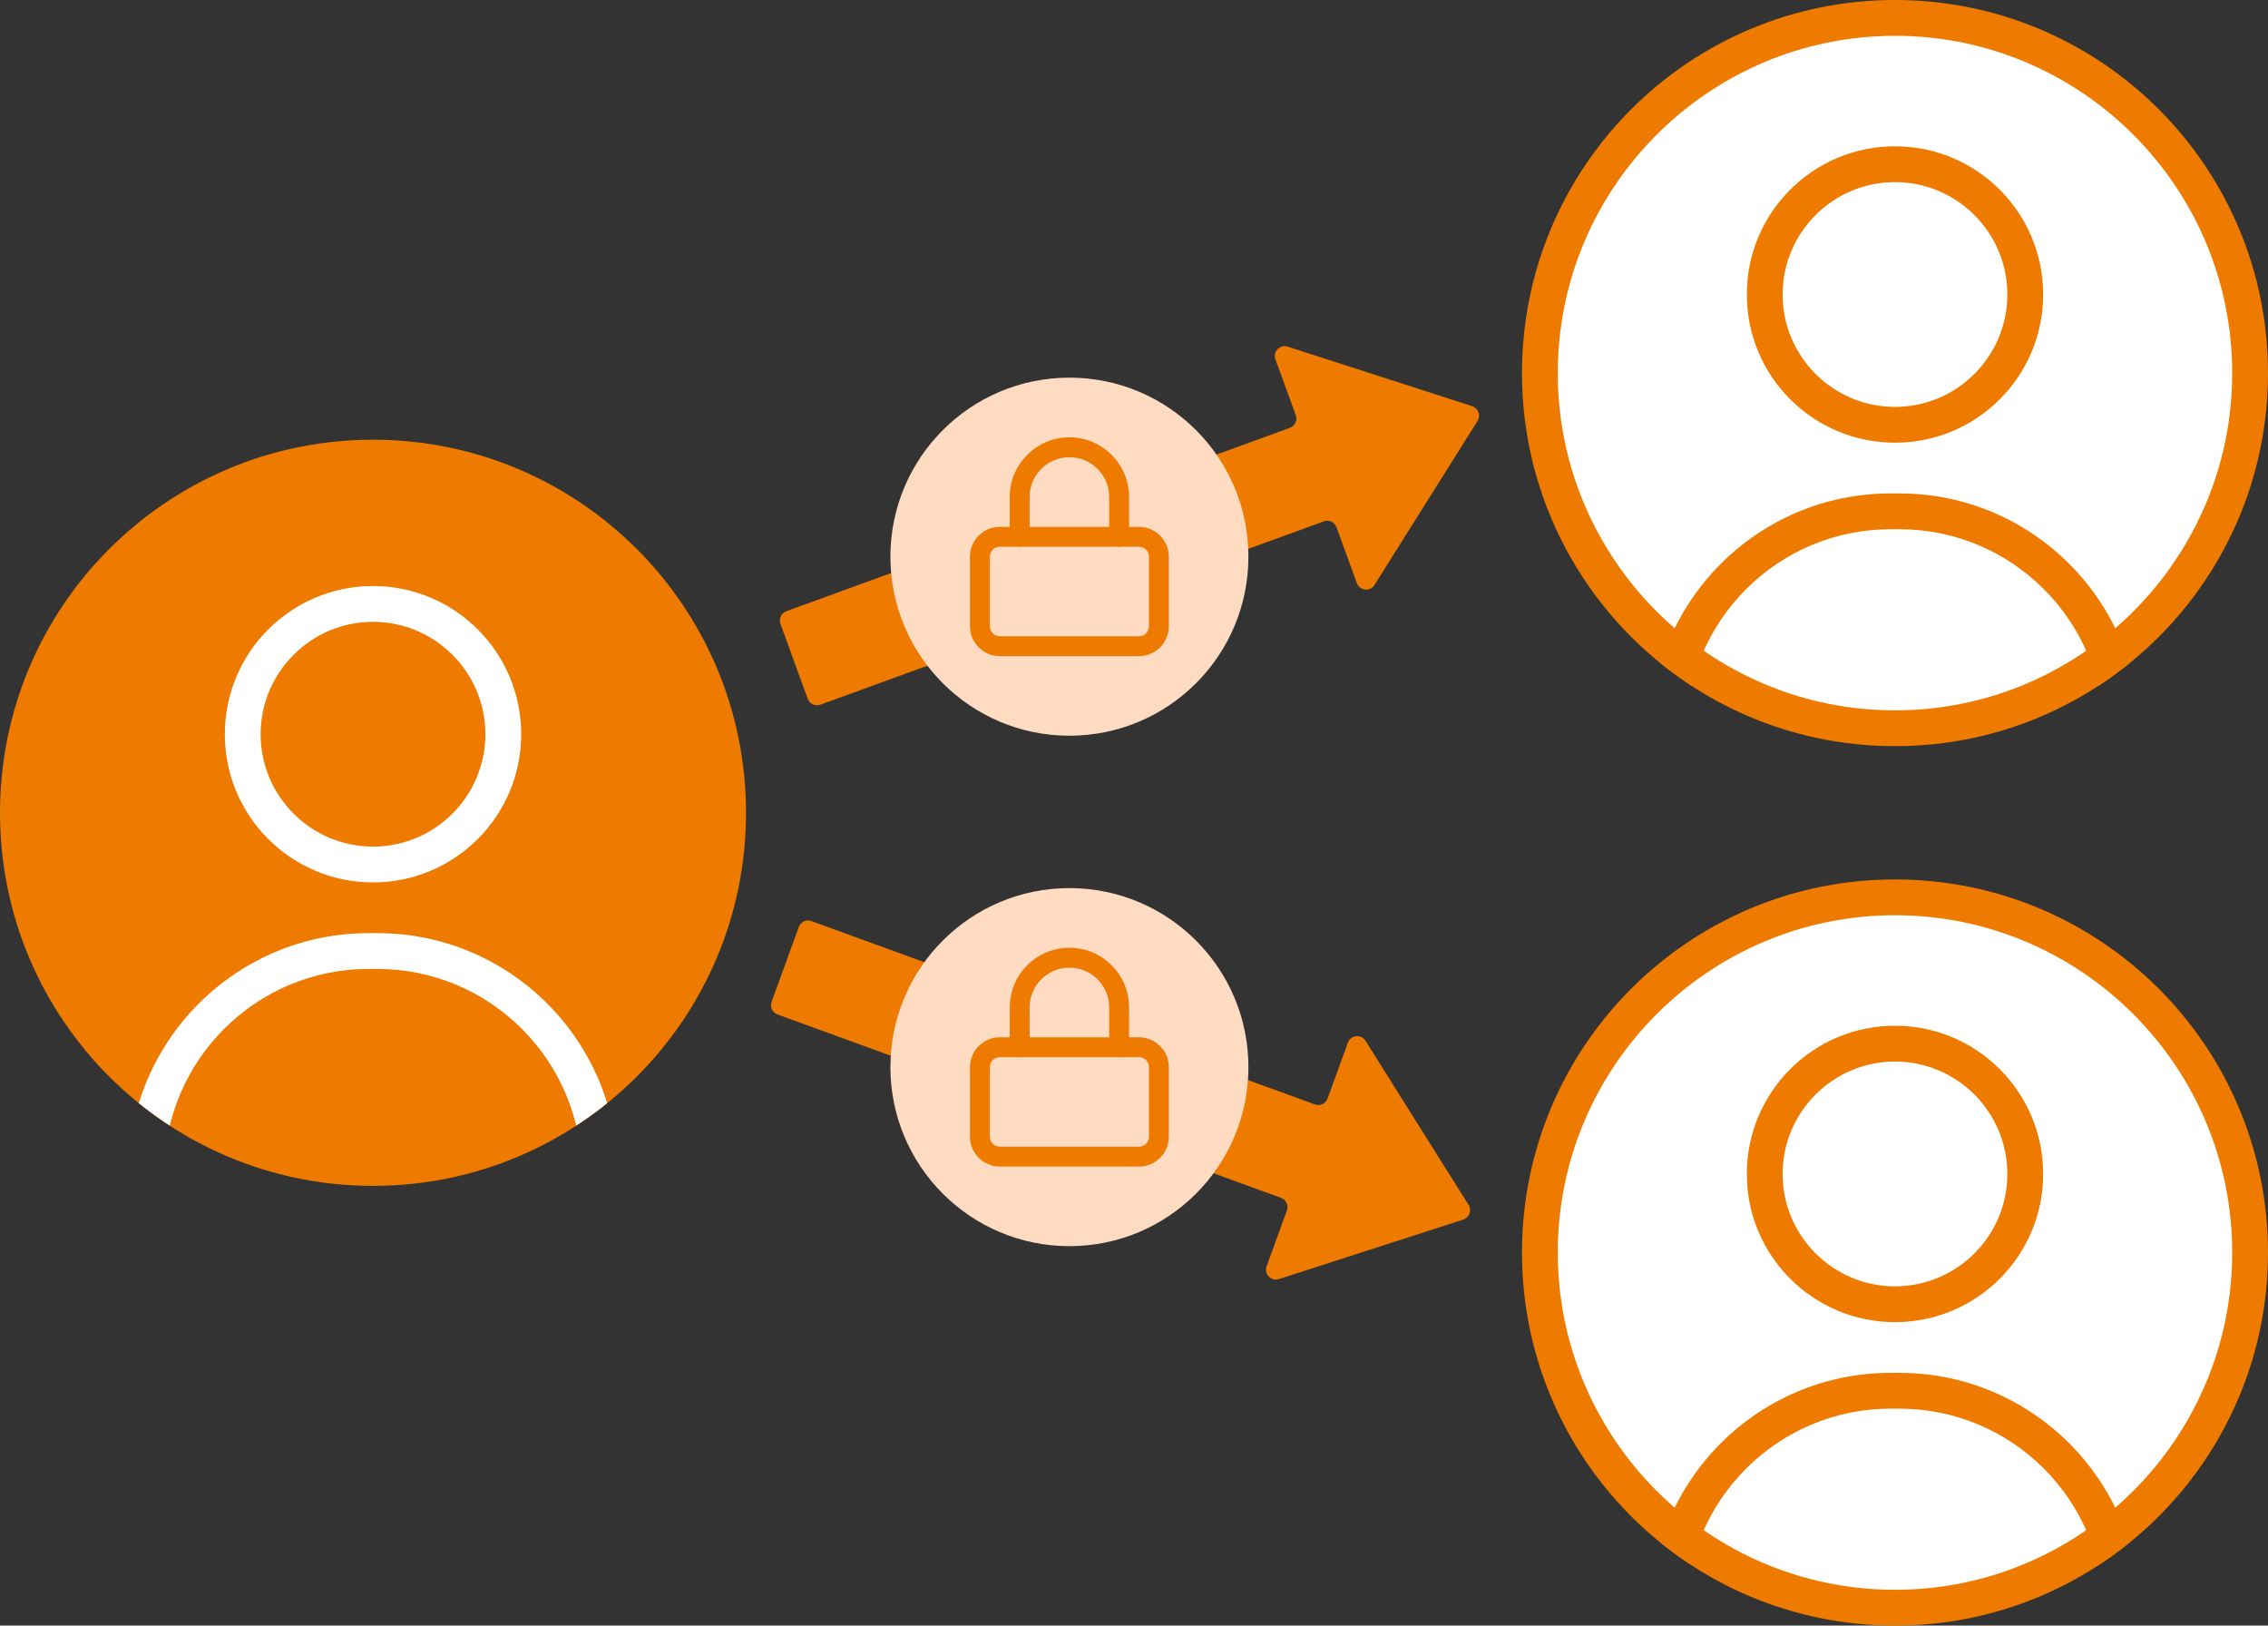 <?xml version="1.0" encoding="UTF-8"?><svg id="b" xmlns="http://www.w3.org/2000/svg" xmlns:xlink="http://www.w3.org/1999/xlink" viewBox="0 0 228.07 163.44"><rect x="0" y="0" width="228.07" height="163.44" fill="#333333" stroke="none"/><defs><style>.g{fill:#fff;}.h{fill:#ee7b00;}.i{clip-path:url(#d);}.j{clip-path:url(#e);}.k{clip-path:url(#f);}.l{fill:none;}.m{fill:#ffdbc2;}</style><clipPath id="d"><circle class="l" cx="190.56" cy="37.51" r="37.51"/></clipPath><clipPath id="e"><circle class="l" cx="190.56" cy="125.93" r="37.51"/></clipPath><clipPath id="f"><circle class="l" cx="37.51" cy="81.72" r="37.51"/></clipPath></defs><g id="c"><g><g><g><g><circle class="g" cx="190.56" cy="37.51" r="35.71"/><path class="h" d="M190.56,3.6c18.7,0,33.91,15.21,33.91,33.91s-15.21,33.91-33.91,33.91-33.91-15.21-33.91-33.91S171.87,3.6,190.56,3.6m0-3.6c-20.72,0-37.51,16.79-37.51,37.51s16.79,37.51,37.51,37.51,37.51-16.79,37.51-37.51S211.28,0,190.56,0h0Z"/></g><g class="i"><path class="h" d="M213.36,75.56c-.99,0-1.8-.81-1.8-1.8,0-11.33-9.22-20.55-20.55-20.55h-.9c-11.33,0-20.55,9.22-20.55,20.55,0,.99-.81,1.8-1.8,1.8s-1.8-.81-1.8-1.8c0-13.32,10.83-24.15,24.15-24.15h.9c13.32,0,24.15,10.83,24.15,24.15,0,.99-.81,1.8-1.8,1.8Z"/><path class="h" d="M190.56,18.31c6.23,0,11.3,5.07,11.3,11.3s-5.07,11.3-11.3,11.3-11.3-5.07-11.3-11.3,5.07-11.3,11.3-11.3m0-3.6c-8.23,0-14.9,6.67-14.9,14.9s6.67,14.9,14.9,14.9,14.9-6.67,14.9-14.9-6.67-14.9-14.9-14.9h0Z"/></g></g><g><g><circle class="g" cx="190.56" cy="125.93" r="35.71"/><path class="h" d="M190.56,92.02c18.7,0,33.91,15.21,33.91,33.91s-15.21,33.91-33.91,33.91-33.91-15.21-33.91-33.91,15.21-33.91,33.91-33.91m0-3.6c-20.72,0-37.51,16.79-37.51,37.51s16.79,37.51,37.51,37.51,37.51-16.79,37.51-37.51-16.79-37.51-37.51-37.51h0Z"/></g><g class="j"><path class="h" d="M213.36,163.98c-.99,0-1.8-.81-1.8-1.8,0-11.33-9.22-20.55-20.55-20.55h-.9c-11.33,0-20.55,9.22-20.55,20.55,0,.99-.81,1.8-1.8,1.8s-1.8-.81-1.8-1.8c0-13.32,10.83-24.15,24.15-24.15h.9c13.32,0,24.15,10.83,24.15,24.15,0,.99-.81,1.8-1.8,1.8Z"/><path class="h" d="M190.56,106.73c6.23,0,11.3,5.07,11.3,11.3s-5.07,11.3-11.3,11.3-11.3-5.07-11.3-11.3,5.07-11.3,11.3-11.3m0-3.6c-8.23,0-14.9,6.67-14.9,14.9s6.67,14.9,14.9,14.9,14.9-6.67,14.9-14.9-6.67-14.9-14.9-14.9h0Z"/></g></g></g><g><g><path class="h" d="M37.51,117.43C17.82,117.43,1.8,101.41,1.8,81.72S17.82,46.01,37.51,46.01s35.71,16.02,35.71,35.71-16.02,35.71-35.71,35.71Z"/><path class="h" d="M37.51,47.81c18.7,0,33.91,15.21,33.91,33.91s-15.21,33.91-33.91,33.91S3.6,100.42,3.6,81.72s15.21-33.91,33.91-33.91m0-3.6C16.79,44.21,0,61,0,81.72s16.79,37.51,37.51,37.51,37.51-16.79,37.51-37.51-16.79-37.51-37.51-37.51h0Z"/></g><g class="k"><path class="g" d="M60.31,119.77c-.99,0-1.8-.81-1.8-1.8,0-11.33-9.22-20.55-20.55-20.55h-.9c-11.33,0-20.55,9.22-20.55,20.55,0,.99-.81,1.8-1.8,1.8s-1.8-.81-1.8-1.8c0-13.32,10.83-24.15,24.15-24.15h.9c13.32,0,24.15,10.83,24.15,24.15,0,.99-.81,1.8-1.8,1.8Z"/><path class="g" d="M37.51,62.52c6.23,0,11.3,5.07,11.3,11.3s-5.07,11.3-11.3,11.3-11.3-5.07-11.3-11.3,5.07-11.3,11.3-11.3m0-3.6c-8.23,0-14.9,6.67-14.9,14.9s6.67,14.9,14.9,14.9,14.9-6.67,14.9-14.9-6.67-14.9-14.9-14.9h0Z"/></g></g><g><g><path class="h" d="M80.44,62.87l49.87-18.15c1.45-.53,2.2-2.14,1.67-3.59l-1.48-4.06,16,5.16-8.94,14.24-1.48-4.06c-.4-1.1-1.46-1.84-2.63-1.84-.33,0-.65,.06-.96,.17l-49.87,18.15-2.19-6.01Z"/><path class="h" d="M133.46,39.91l10.29,3.32-5.75,9.16-.22-.6c-.66-1.81-2.4-3.03-4.32-3.03-.54,0-1.07,.09-1.57,.28l-48.18,17.54-.96-2.63,48.18-17.54c1.15-.42,2.08-1.27,2.6-2.38,.52-1.11,.57-2.36,.15-3.52l-.22-.6m-4.27-5.11c-.66,0-1.18,.67-.93,1.34l2.04,5.6c.19,.52-.08,1.09-.6,1.28l-50.62,18.43c-.52,.19-.79,.76-.6,1.28l2.74,7.52c.15,.41,.53,.66,.94,.66,.11,0,.23-.02,.34-.06l50.62-18.43c.11-.04,.23-.06,.34-.06,.41,0,.79,.25,.94,.66l2.04,5.6c.16,.43,.55,.66,.94,.66,.32,0,.65-.15,.84-.47l10.36-16.49c.35-.55,.08-1.28-.54-1.48l-18.53-5.98c-.11-.03-.21-.05-.31-.05h0Z"/></g><g><circle class="m" cx="107.54" cy="55.97" r="18"/><g><path class="h" d="M114.54,65.97h-14c-1.65,0-3-1.35-3-3v-7c0-1.65,1.35-3,3-3h14c1.65,0,3,1.35,3,3v7c0,1.65-1.35,3-3,3Zm-14-11c-.55,0-1,.45-1,1v7c0,.55,.45,1,1,1h14c.55,0,1-.45,1-1v-7c0-.55-.45-1-1-1h-14Z"/><path class="h" d="M112.54,54.97c-.55,0-1-.45-1-1v-4c0-2.21-1.79-4-4-4s-4,1.79-4,4v4c0,.55-.45,1-1,1s-1-.45-1-1v-4c0-3.31,2.69-6,6-6s6,2.69,6,6v4c0,.55-.45,1-1,1Z"/></g></g><g><g><path class="h" d="M131.11,122.31c.26-.7,.22-1.46-.09-2.14s-.88-1.19-1.58-1.45l-49.87-18.15,2.19-6.01,49.87,18.15c.31,.11,.63,.17,.96,.17,1.17,0,2.23-.74,2.63-1.84l1.48-4.06,8.94,14.23-16,5.16,1.48-4.06Z"/><path class="h" d="M83.72,94.42h0m-.89,2.44l48.18,17.54c.51,.18,1.04,.28,1.57,.28,1.93,0,3.66-1.22,4.32-3.03l.22-.6,5.75,9.16-10.29,3.32,.22-.6c.87-2.38-.37-5.03-2.75-5.89l-48.18-17.54,.96-2.63m56.11,9.19h0m-57.67-13.52c-.41,0-.79,.25-.94,.66l-2.74,7.52c-.19,.52,.08,1.09,.6,1.28l50.62,18.43c.52,.19,.79,.76,.6,1.28l-2.04,5.6c-.25,.68,.28,1.34,.93,1.34,.1,0,.21-.02,.31-.05l18.53-5.98c.62-.2,.89-.93,.54-1.48l-10.36-16.49c-.2-.32-.52-.47-.84-.47-.39,0-.79,.23-.94,.66l-2.04,5.6c-.15,.41-.53,.66-.94,.66-.11,0-.23-.02-.34-.06l-50.62-18.43c-.11-.04-.23-.06-.34-.06h0Z"/></g><g><circle class="m" cx="107.54" cy="107.29" r="18"/><g><path class="h" d="M114.54,117.29h-14c-1.65,0-3-1.35-3-3v-7c0-1.65,1.35-3,3-3h14c1.65,0,3,1.35,3,3v7c0,1.65-1.35,3-3,3Zm-14-11c-.55,0-1,.45-1,1v7c0,.55,.45,1,1,1h14c.55,0,1-.45,1-1v-7c0-.55-.45-1-1-1h-14Z"/><path class="h" d="M112.54,106.29c-.55,0-1-.45-1-1v-4c0-2.21-1.79-4-4-4s-4,1.79-4,4v4c0,.55-.45,1-1,1s-1-.45-1-1v-4c0-3.31,2.69-6,6-6s6,2.69,6,6v4c0,.55-.45,1-1,1Z"/></g></g></g></g></g></g></svg>